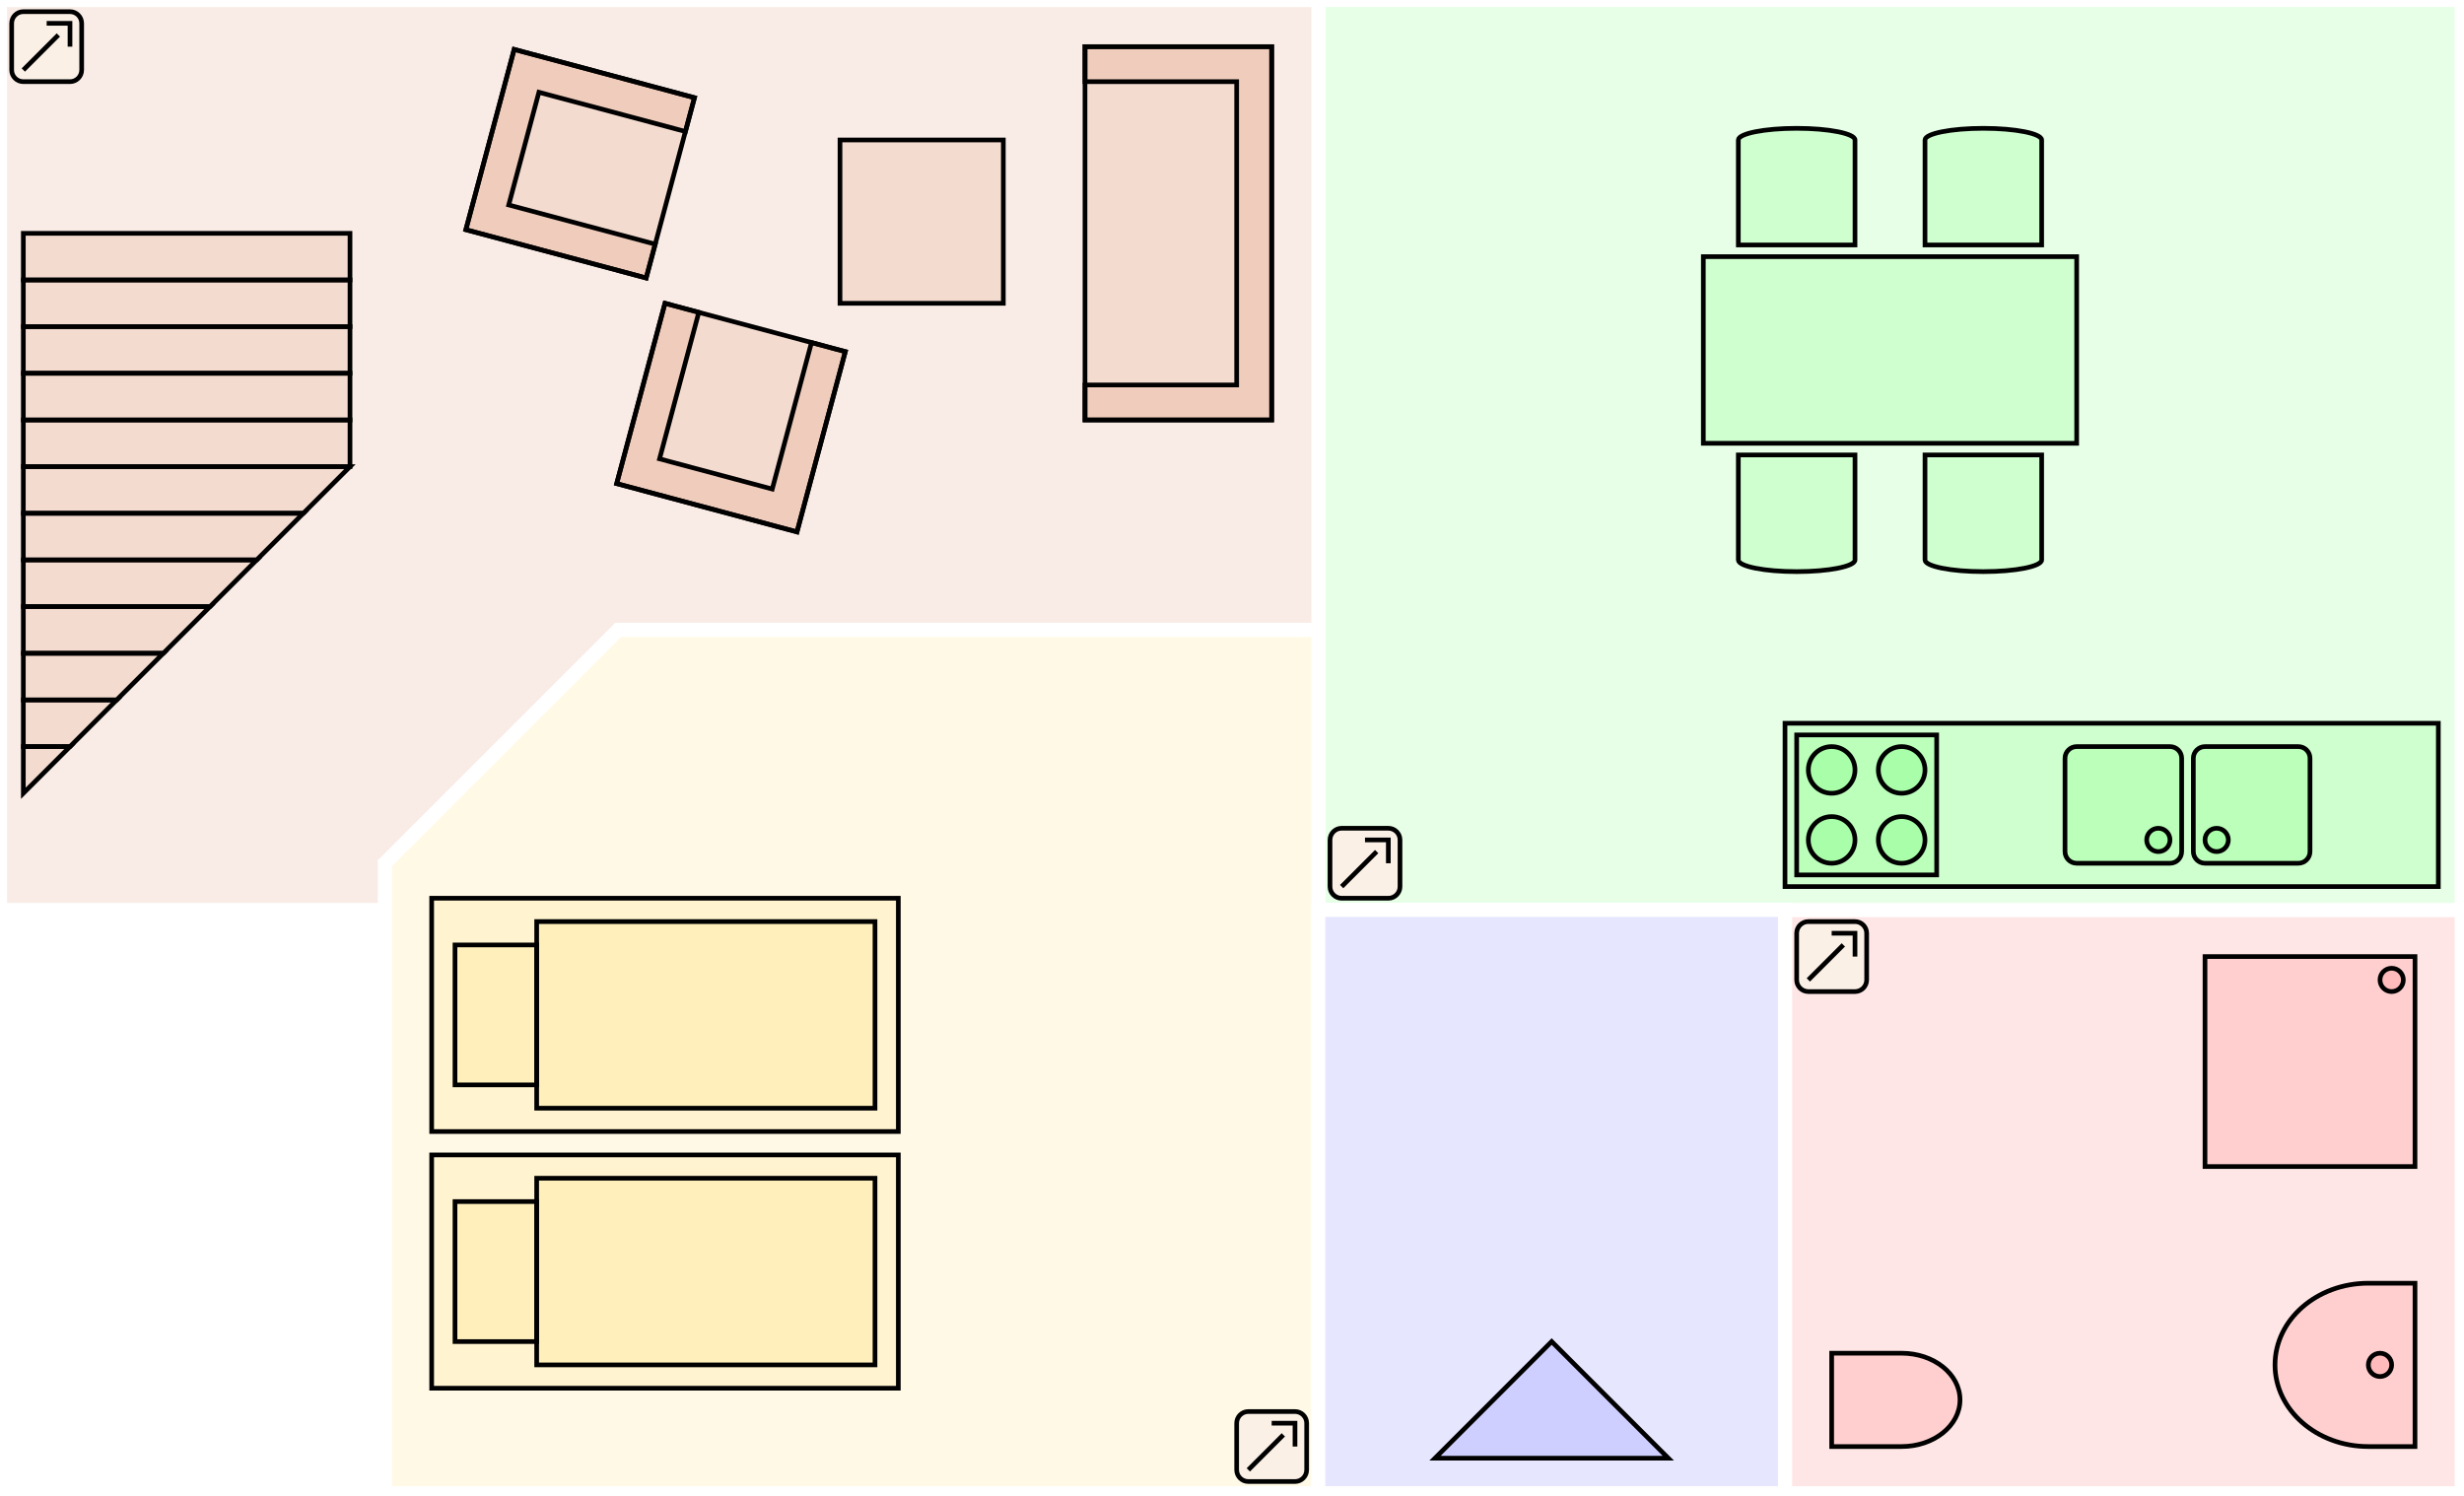 <?xml version="1.0" encoding="ISO-8859-1" standalone="no"?>
<!DOCTYPE svg PUBLIC "-//W3C//DTD SVG 20010904//EN" "http://www.w3.org/TR/2001/REC-SVG-20010904/DTD/svg10.dtd">
<svg xmlns="http://www.w3.org/2000/svg" xmlns:xlink="http://www.w3.org/1999/xlink" height="641" width="1056" viewBox="0 0 1056 641">
<title>SketchOne Vector Graphic</title>
<desc>created with SketchOne</desc>
<defs/>
<style>
	<![CDATA[
      g[title="Bad"], g[title="Wc"] { fill: rgba(255,0,0,0.1); }
	  g[title="Kueche"] { fill: rgba(0,255,0,0.1); }
	  g[title="Wohnen"] { fill: rgba(196,64,0,0.1); }
	  g[title="Schlafen"] { fill: rgba(255,196,0,0.1); }
	  g[title="Treppe"], g[title="Flur"]{ fill: rgba(0,0,255,0.1); }
	  path { stroke: rgba(0, 0, 0, 1.0); stroke-width: 2; }
	  path:first-child { stroke: rgba(255, 255, 255, 1.0); stroke-width: 6; }
	  g[title]:hover { fill: rgba(0,0,255,0.5); cursor: zoom-in; }
	  g.link { fill: none; }
	  g.link path { fill: linen; pointer-events: none; }
	  g.link path:first-child { stroke: black; stroke-width: 2; }
    ]]>
</style>
<g name="page">
<g xmlns:layer="http://www.mpbild.de/2015/intern/doc/layer" layer:filter="none" name="layer" title="Bad">
<path d="M 0 0 L 290.0 0.0 L 290.0 250.0 L 0.0 250.0 Z"    transform="translate(765.0, 390.0) rotate(0.0) skewX(0.0) skewY(0.0) scale(1.0, 1.0)"/>
<path d="M 0 0 L 90.0 0.0 L 90.0 90.0 L 0.0 90.0 Z"    transform="translate(1035.0, 500.0) rotate(180.0) skewX(0.0) skewY(0.0) scale(1.0, 1.0)"/>
<path d="M 0 0 C 0.0 -2.761 2.239 -5.0 5.0 -5.0 C 7.761 -5.0 10.0 -2.761 10.0 0.0 C 10.0 2.761 7.761 5.0 5.0 5.0 C 2.239 5.0 0.0 2.761 0.0 0.0"    transform="translate(1030.0, 420.0) rotate(180.0) skewX(0.0) skewY(0.0) scale(1.0, 1.0)"/>
<path d="M 0 0 L 0.0 40.0 L 30.0 40.0 C 43.807 40.0 55.0 31.046 55.0 20.0 C 55.0 8.954 43.807 0.0 30.0 0.0 Z"    transform="translate(785.0, 580.0) rotate(0.0) skewX(0.0) skewY(0.0) scale(1.0, 1.0)"/>
<path d="M 0 0 L 0.0 70.0 L -20.0 70.0 C -42.091 70.0 -60.0 54.33 -60.0 35.0 C -60.0 15.67 -42.091 0.0 -20.0 0.0 Z"    transform="translate(1035.0, 550.0) rotate(0.0) skewX(0.0) skewY(0.0) scale(1.0, 1.0)"/>
<path d="M 0 0 C 0.0 -2.761 2.239 -5.0 5.0 -5.0 C 7.761 -5.0 10.0 -2.761 10.0 0.0 C 10.0 2.761 7.761 5.0 5.0 5.0 C 2.239 5.0 0.0 2.761 0.0 0.0"    transform="translate(1015.0, 585.0) rotate(0.0) skewX(0.0) skewY(0.0) scale(1.0, 1.0)"/>
</g>
<g xmlns:layer="http://www.mpbild.de/2015/intern/doc/layer" layer:filter="none" name="layer" title="Kueche">
<path d="M 0 0 L 0.0 390.0 L 490.0 390.0 L 490.0 0.0 Z"    transform="translate(565.0, 0.0) rotate(0.0) skewX(0.0) skewY(0.0) scale(1.0, 1.0)"/>
<path d="M 0 0 L -280.0 0.0 L -280.0 -70.0 L 0.0 -70.0 Z"    transform="translate(1045.0, 380.0) rotate(0.0) skewX(0.0) skewY(0.0) scale(1.0, 1.0)"/>
<path d="M 0 0 L 60.0 0.0 L 60.0 60.0 L 0.0 60.0 Z"    transform="translate(770.0, 315.0) rotate(0.0) skewX(0.0) skewY(0.0) scale(1.0, 1.0)"/>
<path d="M 0 0 C 0.0 5.523 4.477 10.0 10.0 10.0 C 15.523 10.0 20.0 5.523 20.0 0.0 C 20.0 -5.523 15.523 -10.0 10.0 -10.0 C 4.477 -10.0 0.0 -5.523 0.0 0.0"    transform="translate(775.0, 360.0) rotate(0.0) skewX(0.0) skewY(0.0) scale(1.0, 1.0)"/>
<path d="M 0 0 C 0.0 5.523 4.477 10.0 10.0 10.0 C 15.523 10.0 20.0 5.523 20.0 0.0 C 20.0 -5.523 15.523 -10.0 10.0 -10.0 C 4.477 -10.0 0.0 -5.523 0.0 0.0"    transform="translate(775.0, 330.0) rotate(0.0) skewX(0.0) skewY(0.0) scale(1.0, 1.0)"/>
<path d="M 0 0 C 0.0 5.523 4.477 10.0 10.0 10.0 C 15.523 10.0 20.0 5.523 20.0 0.0 C 20.0 -5.523 15.523 -10.0 10.0 -10.0 C 4.477 -10.0 0.0 -5.523 0.0 0.0"    transform="translate(805.0, 330.0) rotate(0.0) skewX(0.0) skewY(0.0) scale(1.0, 1.0)"/>
<path d="M 0 0 C 0.0 5.523 4.477 10.0 10.0 10.0 C 15.523 10.0 20.0 5.523 20.0 0.0 C 20.0 -5.523 15.523 -10.0 10.0 -10.0 C 4.477 -10.0 0.0 -5.523 0.0 0.0"    transform="translate(805.0, 360.0) rotate(0.0) skewX(0.0) skewY(0.0) scale(1.0, 1.0)"/>
<path d="M 0 0 L 0.0 40.0 C 0.0 42.761 2.239 45.0 5.0 45.0 L 45.0 45.0 C 47.761 45.0 50.0 42.761 50.0 40.0 L 50.0 0.0 C 50.0 -2.761 47.761 -5.0 45.0 -5.0 L 5.0 -5.0 C 2.239 -5.0 0.0 -2.761 0.0 0.0"    transform="translate(890.0, 370.0) rotate(270.0) skewX(0.0) skewY(0.0) scale(1.0, 1.0)"/>
<path d="M 0 0 C 0.0 -2.761 2.239 -5.0 5.0 -5.0 C 7.761 -5.0 10.0 -2.761 10.0 0.0 C 10.0 2.761 7.761 5.0 5.0 5.0 C 2.239 5.0 0.0 2.761 0.0 0.0"    transform="translate(925.0, 365.0) rotate(270.0) skewX(0.0) skewY(0.0) scale(1.0, 1.0)"/>
<path d="M 0 0 L 0.0 40.0 C 0.0 42.761 2.239 45.0 5.0 45.0 L 45.0 45.0 C 47.761 45.0 50.0 42.761 50.0 40.0 L 50.0 0.0 C 50.0 -2.761 47.761 -5.0 45.0 -5.0 L 5.0 -5.0 C 2.239 -5.0 0.0 -2.761 0.0 0.0"    transform="translate(985.0, 370.0) rotate(270.0) skewX(0.0) skewY(-0.0) scale(1.0, -1.0)"/>
<path d="M 0 0 C 0.0 -2.761 2.239 -5.0 5.0 -5.0 C 7.761 -5.0 10.0 -2.761 10.0 0.0 C 10.0 2.761 7.761 5.0 5.0 5.0 C 2.239 5.0 0.0 2.761 0.0 0.0"    transform="translate(950.0, 365.0) rotate(270.0) skewX(0.0) skewY(-0.0) scale(1.0, -1.0)"/>
<path d="M 0 0 L 160.0 0.0 L 160.0 80.0 L 0.0 80.0 Z"    transform="translate(730.0, 110.0) rotate(0.0) skewX(0.0) skewY(0.0) scale(1.0, 1.0)"/>
<path d="M 0 0 L 50.0 0.0 L 50.0 -45.0 C 50.0 -47.761 38.807 -50.0 25.0 -50.0 C 11.193 -50.0 0.0 -47.761 0.0 -45.0 Z"    transform="translate(745.0, 105.0) rotate(0.0) skewX(0.0) skewY(0.0) scale(1.0, 1.0)"/>
<path d="M 0 0 L 50.0 0.0 L 50.0 -45.0 C 50.0 -47.761 38.807 -50.0 25.0 -50.0 C 11.193 -50.0 0.0 -47.761 0.0 -45.0 Z"    transform="translate(825.0, 105.0) rotate(0.0) skewX(0.0) skewY(0.0) scale(1.0, 1.0)"/>
<path d="M 0 0 L 50.0 0.0 L 50.0 -45.0 C 50.0 -47.761 38.807 -50.0 25.0 -50.0 C 11.193 -50.0 0.0 -47.761 0.0 -45.0 Z"    transform="translate(795.0, 195.0) rotate(180.0) skewX(0.0) skewY(0.0) scale(1.0, 1.0)"/>
<path d="M 0 0 L 50.0 0.0 L 50.0 -45.0 C 50.0 -47.761 38.807 -50.0 25.0 -50.0 C 11.193 -50.0 0.0 -47.761 0.0 -45.0 Z"    transform="translate(875.0, 195.0) rotate(180.0) skewX(0.0) skewY(0.0) scale(1.0, 1.0)"/>
</g>
<g xmlns:layer="http://www.mpbild.de/2015/intern/doc/layer" layer:filter="none" name="layer" title="Wohnen">
<path d="M 0 0 L 0.0 390.0 L 165.0 390.0 L 165.0 370.0 L 265.0 270.0 L 565.0 270.0 L 565.0 0.0 Z"    transform="translate(0.0, 0.0) rotate(0.0) skewX(0.0) skewY(0.0) scale(1.0, 1.0)"/>
<path d="M 0 0 L 0.0 -70.0 L 70.0 -70.0 L 70.0 0.0 Z"    transform="translate(430.0, 60.0) rotate(180.0) skewX(0.0) skewY(0.0) scale(1.0, 1.0)"/>
<path d="M 0 0 L 80.0 0.0 L 80.0 80.0 L 0.0 80.0 Z"    transform="translate(285.0, 130.0) rotate(15) skewX(0.0) skewY(0.0) scale(1.0, 1.0)"/>
<path d="M 0 0 L 0.0 65.0 L 50.0 65.0 L 50.0 0.0 L 65.0 0.0 L 65.0 80.0 L -15.0 80.0 L -15.0 0.0 Z"    transform="translate(299.489, 133.882) rotate(15) skewX(0.0) skewY(0.0) scale(1.0, 1.0)"/>
<path d="M 0 0 L 80.0 0.0 L 80.0 160.0 L 0.0 160.0 Z"    transform="translate(465.0, 20.0) rotate(0.0) skewX(0.0) skewY(0.0) scale(1.0, 1.0)"/>
<path d="M 0 0 L 80.0 0.0 L 80.0 160.0 L 0.0 160.0 L 0.0 145.0 L 65.0 145.0 L 65.0 15.0 L 0.0 15.0 Z"    transform="translate(465.0, 20.0) rotate(0.0) skewX(0.0) skewY(0.0) scale(1.0, 1.0)"/>
<path d="M 0 0 L 80.0 0.0 L 80.0 80.0 L 0.0 80.0 Z"    transform="translate(297.631, 41.878) rotate(105.0) skewX(0.0) skewY(0.0) scale(1.0, 1.0)"/>
<path d="M 0 0 L 0.0 65.0 L 50.0 65.0 L 50.0 0.0 L 65.0 0.0 L 65.0 80.0 L -15.0 80.0 L -15.0 0.0 Z"    transform="translate(293.749, 56.367) rotate(105.0) skewX(0.0) skewY(0.0) scale(1.0, 1.0)"/>
<path d="M 0 0 L 140.0 0.0 L 140.0 20.0 L 0.0 20.0 Z"    transform="translate(10.0, 120.0) rotate(-180.0) skewX(-0.0) skewY(-0.0) scale(-1.0, 1.0)"/>
<path d="M 0 0 L 140.0 0.0 L 140.0 20.0 L 0.0 20.0 Z"    transform="translate(10.0, 140.0) rotate(-180.0) skewX(-0.0) skewY(-0.0) scale(-1.0, 1.0)"/>
<path d="M 0 0 L 140.0 0.0 L 140.0 20.0 L 0.0 20.0 Z"    transform="translate(10.0, 160.0) rotate(-180.0) skewX(-0.0) skewY(-0.0) scale(-1.0, 1.0)"/>
<path d="M 0 0 L 140.0 0.0 L 140.0 20.0 L 0.0 20.0 Z"    transform="translate(10.0, 180.0) rotate(-180.0) skewX(-0.0) skewY(-0.0) scale(-1.0, 1.0)"/>
<path d="M 0 0 L 140.0 0.0 L 140.0 20.0 L 0.0 20.0 Z"    transform="translate(10.0, 200.0) rotate(-180.0) skewX(-0.0) skewY(-0.0) scale(-1.0, 1.0)"/>
<path d="M 0 0 L 0.0 -20.0 L 120.0 -20.0 L 140.0 0.0 Z"    transform="translate(10.0, 200.0) rotate(-180.0) skewX(-0.0) skewY(-0.0) scale(-1.0, 1.0)"/>
<path d="M 0 0 L 0.0 -20.0 L 100.0 -20.0 L 120.0 0.0 Z"    transform="translate(10.0, 220.0) rotate(-180.0) skewX(-0.0) skewY(-0.0) scale(-1.0, 1.0)"/>
<path d="M 0 0 L 0.0 -20.0 L 80.0 -20.0 L 100.0 0.0 Z"    transform="translate(10.0, 240.0) rotate(-180.0) skewX(-0.0) skewY(-0.0) scale(-1.0, 1.0)"/>
<path d="M 0 0 L 0.0 -20.0 L 60.0 -20.0 L 80.0 0.0 Z"    transform="translate(10.0, 260.0) rotate(-180.0) skewX(-0.0) skewY(-0.0) scale(-1.0, 1.0)"/>
<path d="M 0 0 L 0.0 -20.0 L 40.0 -20.0 L 60.0 0.0 Z"    transform="translate(10.0, 280.0) rotate(-180.0) skewX(-0.0) skewY(-0.0) scale(-1.0, 1.0)"/>
<path d="M 0 0 L 0.0 -20.0 L 20.0 -20.0 L 40.0 0.0 Z"    transform="translate(10.0, 300.0) rotate(-180.0) skewX(-0.0) skewY(-0.0) scale(-1.0, 1.0)"/>
<path d="M 0 0 L 0.0 -20.0 L 20.0 0.0 Z"    transform="translate(10.0, 320.0) rotate(-180.0) skewX(-0.0) skewY(-0.0) scale(-1.0, 1.0)"/>
</g>
<g xmlns:layer="http://www.mpbild.de/2015/intern/doc/layer" layer:filter="none" name="layer" title="Schlafen">
<path d="M 0 0 L -300.0 0.0 L -400.0 100.0 L -400.0 370.0 L 0.0 370.0 Z"    transform="translate(565.0, 270.0) rotate(0.0) skewX(0.0) skewY(0.0) scale(1.0, 1.0)"/>
<path d="M 0 0 L 0.0 200.0 L 100.0 200.0 L 100.0 0.0 Z"    transform="translate(185.0, 595.0) rotate(270.0) skewX(0.0) skewY(0.0) scale(1.0, 1.0)"/>
<path d="M 0 0 L 0.0 -145.0 L 80.0 -145.0 L 80.0 0.0 Z"    transform="translate(375.0, 585.0) rotate(270.0) skewX(0.0) skewY(0.0) scale(1.0, 1.0)"/>
<path d="M 0 0 L 0.0 -35.0 L 60.0 -35.0 L 60.0 0.0 Z"    transform="translate(230.0, 575.0) rotate(270.0) skewX(0.0) skewY(0.0) scale(1.0, 1.0)"/>
<path d="M 0 0 L 0.0 200.0 L 100.0 200.0 L 100.0 0.0 Z"    transform="translate(185.0, 485.0) rotate(270.0) skewX(0.0) skewY(0.0) scale(1.0, 1.0)"/>
<path d="M 0 0 L 0.0 -145.0 L 80.0 -145.0 L 80.0 0.0 Z"    transform="translate(375.0, 475.0) rotate(270.0) skewX(0.0) skewY(0.0) scale(1.0, 1.0)"/>
<path d="M 0 0 L 0.0 -35.0 L 60.0 -35.0 L 60.0 0.0 Z"    transform="translate(230.0, 465.0) rotate(270.0) skewX(0.0) skewY(0.0) scale(1.0, 1.0)"/>
</g>
<g xmlns:layer="http://www.mpbild.de/2015/intern/doc/layer" layer:filter="none" name="layer" title="Flur">
<path d="M 0 0 L 200.0 0.0 L 200.0 250.0 L 0.0 250.0 Z"    transform="translate(565.0, 390.0) rotate(0.0) skewX(0.0) skewY(0.0) scale(1.0, 1.0)"/>
<path d="M 0 0 L 100.0 0.0 L 50.0 -50.0 Z"    transform="translate(615.0, 625.0) rotate(0.0) skewX(0.0) skewY(0.0) scale(1.0, 1.0)"/>
</g>
<g class="link">
<path d="M 0 0 L 0.0 -20.0 C 0.0 -22.761 2.239 -25.0 5.0 -25.0 L 25.0 -25.0 C 27.761 -25.0 30.0 -22.761 30.0 -20.0 L 30.0 0.0 C 30.0 2.761 27.761 5.0 25.0 5.0 L 5.0 5.0 C 2.239 5.0 0.0 2.761 0.0 0.0"    transform="translate(530.0, 630.0) rotate(0.0) skewX(0.0) skewY(0.0) scale(1.0, 1.0)"/>
<path d="M 0 0 L 20.0 -20.0"    transform="translate(535.0, 630.0) rotate(0.0) skewX(0.0) skewY(0.0) scale(1.0, 1.0)"/>
<path d="M 0 0 L 10.0 0.0 L 10.0 10.0"    transform="translate(545.0, 610.0) rotate(0.0) skewX(0.0) skewY(0.0) scale(1.0, 1.0)"/>
<path d="M 0 0 L 0.0 -20.0 C 0.0 -22.761 2.239 -25.0 5.0 -25.0 L 25.0 -25.0 C 27.761 -25.0 30.0 -22.761 30.0 -20.0 L 30.0 0.0 C 30.0 2.761 27.761 5.0 25.0 5.0 L 5.0 5.0 C 2.239 5.0 0.0 2.761 0.0 0.0"    transform="translate(5.0, 30.0) rotate(0.0) skewX(0.0) skewY(0.0) scale(1.0, 1.0)"/>
<path d="M 0 0 L 20.0 -20.0"    transform="translate(10.0, 30.0) rotate(0.0) skewX(0.0) skewY(0.0) scale(1.0, 1.0)"/>
<path d="M 0 0 L 10.0 0.0 L 10.0 10.0"    transform="translate(20.0, 10.0) rotate(0.0) skewX(0.0) skewY(0.0) scale(1.0, 1.0)"/>
<path d="M 0 0 L 0.0 -20.0 C 0.0 -22.761 2.239 -25.0 5.0 -25.0 L 25.0 -25.0 C 27.761 -25.0 30.0 -22.761 30.0 -20.0 L 30.0 0.0 C 30.0 2.761 27.761 5.0 25.0 5.0 L 5.0 5.0 C 2.239 5.0 0.0 2.761 0.0 0.0"    transform="translate(570.0, 380.0) rotate(0.0) skewX(0.0) skewY(0.0) scale(1.0, 1.0)"/>
<path d="M 0 0 L 20.0 -20.0"    transform="translate(575.0, 380.0) rotate(0.0) skewX(0.0) skewY(0.0) scale(1.0, 1.0)"/>
<path d="M 0 0 L 10.0 0.0 L 10.0 10.0"    transform="translate(585.0, 360.0) rotate(0.0) skewX(0.0) skewY(0.0) scale(1.0, 1.0)"/>
<path d="M 0 0 L 0.0 -20.0 C 0.0 -22.761 2.239 -25.0 5.0 -25.0 L 25.0 -25.0 C 27.761 -25.0 30.0 -22.761 30.0 -20.0 L 30.0 0.0 C 30.0 2.761 27.761 5.0 25.0 5.0 L 5.0 5.0 C 2.239 5.0 0.0 2.761 0.0 0.0"    transform="translate(770.0, 420.0) rotate(0.0) skewX(0.0) skewY(0.0) scale(1.0, 1.0)"/>
<path d="M 0 0 L 20.0 -20.0"    transform="translate(775.0, 420.0) rotate(0.0) skewX(0.0) skewY(0.0) scale(1.0, 1.0)"/>
<path d="M 0 0 L 10.0 0.0 L 10.0 10.0"    transform="translate(785.0, 400.0) rotate(0.0) skewX(0.0) skewY(0.0) scale(1.0, 1.0)"/>
</g>
</g>
</svg>

